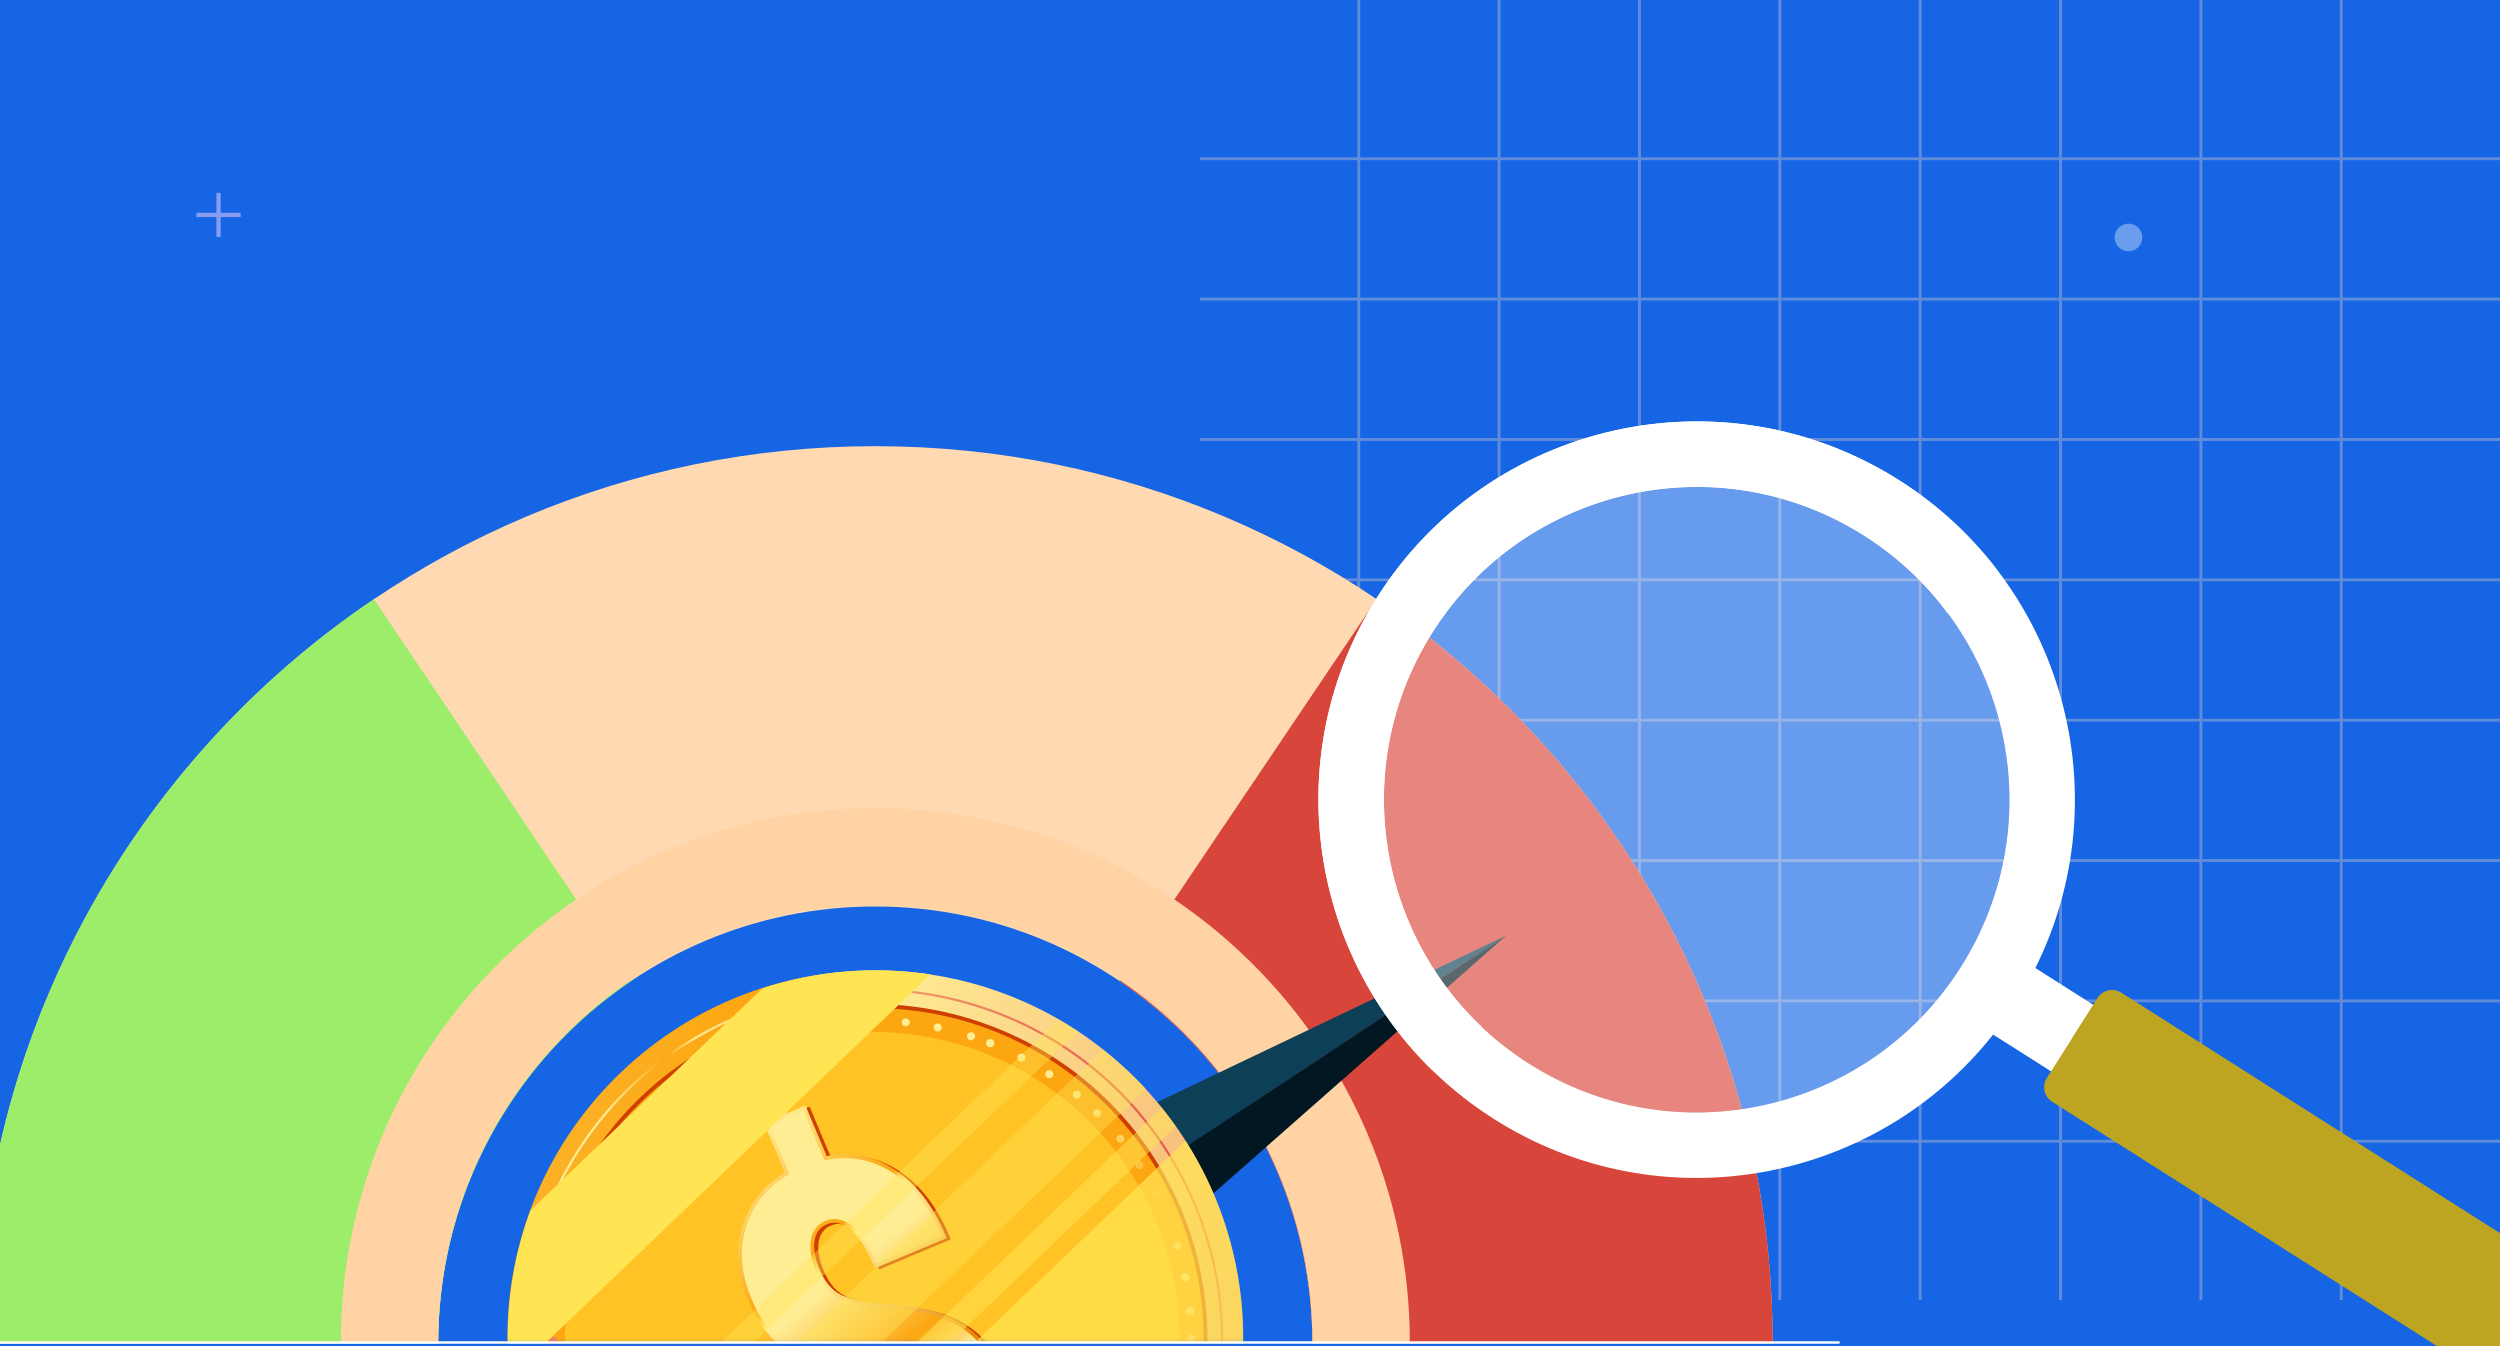 <svg width="700" height="377" viewBox="0 0 700 377" fill="none" xmlns="http://www.w3.org/2000/svg"><rect x="0" y="0" width="700" height="377" fill="#333333" stroke="none"/><g clip-path="url(#clip0_1275_1457)"><rect width="700" height="377" fill="#fff"/><rect width="700" height="377" fill="#1665e4"/><path d="M55 60.19H67.38" stroke="#889df2" stroke-width="1.179"/><path d="M61.19 66.38V54" stroke="#889df2" stroke-width="1.179"/><g clip-path="url(#clip1_1275_1457)"><path opacity=".4" d="M7e2 44.854V44.045H655.955V0H655.146V44.045h-38.49V0H615.847V44.045H577.356V0H576.547V44.045H538.056V0H537.247V44.045h-38.49V0H497.948V44.045H459.457V0H458.648V44.045H420.157V0H419.348V44.045h-38.49V0H380.049V44.045H336V44.854h44.045V83.344H336V84.153h44.045V122.644H336V123.453h44.045v38.491H336V162.753h44.045v38.49H336V202.052h44.045v38.491H336V241.352h44.045v38.491H336V280.652h44.045v38.49H336V319.951h44.045v44.045H380.854V319.951h38.49v44.045H420.153V319.951h38.491v44.045H459.453V319.951h38.491v44.045H498.753V319.951H537.243v44.045H538.052V319.951h38.491v44.045H577.352V319.951h38.491v44.045H616.652V319.951h38.49v44.045H655.951V319.951h44.045V319.142H655.951v-38.49h44.045V279.843H655.951V241.352h44.045V240.543H655.951V202.052h44.045V201.243H655.951v-38.49h44.045V161.944H655.951V123.453h44.045V122.644H655.951V84.153h44.045V83.344H655.951V44.854h44.045H7e2zm-84.153.0V83.344H577.356V44.854h38.491zM498.753 161.948V123.457H537.243v38.491H498.753zM537.243 162.757v38.49H498.753v-38.49H537.243zM497.944 161.948H459.453V123.457h38.491v38.491zM497.944 162.757v38.49H459.453v-38.49h38.491zm0 39.299v38.491H459.453V202.056h38.491zM498.753 202.056H537.243v38.491H498.753V202.056zm39.299.0h38.491v38.491H538.052V202.056zM538.052 201.247v-38.49h38.491v38.49H538.052zm0-39.299V123.457h38.491v38.491H538.052zm0-39.3V84.157h38.491V122.648H538.052zM537.243 122.648H498.753V84.157H537.243V122.648zm-39.299.0H459.453V84.157h38.491V122.648zm-39.3.0H420.153V84.157h38.491V122.648zM458.644 123.457v38.491H420.153V123.457h38.491zm0 39.3v38.49H420.153v-38.49h38.491zm0 39.299v38.491H420.153V202.056h38.491zm0 39.3v38.491H420.153V241.356h38.491zM459.453 241.356h38.491v38.491H459.453V241.356zm39.3.0H537.243v38.491H498.753V241.356zm39.299.0h38.491v38.491H538.052V241.356zm39.3.0h38.491v38.491H577.352V241.356zM577.352 240.547V202.056h38.491v38.491H577.352zm0-39.3v-38.49h38.491v38.49H577.352zm0-39.299V123.457h38.491v38.491H577.352zm0-39.3V84.157h38.491V122.648H577.352zM576.543 44.858V83.348H538.052V44.858h38.491zm-39.3.0V83.348H498.753V44.858H537.243zm-39.299.0V83.348H459.453V44.858h38.491zm-39.3.0V83.348H420.153V44.858h38.491zm-77.79.0h38.49V83.348h-38.49V44.858zm0 39.3h38.49V122.648h-38.49V84.157zm0 39.3h38.49v38.491h-38.49V123.457zm0 39.3h38.49v38.49h-38.49v-38.49zm0 39.299h38.49v38.491h-38.49V202.056zm0 39.3h38.49v38.491h-38.49V241.356zm0 77.79v-38.49h38.49v38.49h-38.49zm39.299.0v-38.49h38.491v38.49H420.153zm39.3.0v-38.49h38.491v38.49H459.453zm39.3.0v-38.49H537.243v38.49H498.753zm39.299.0v-38.49h38.491v38.49H538.052zm39.3.0v-38.49h38.491v38.49H577.352zM655.142 319.146h-38.49v-38.49h38.49v38.49zm0-39.299h-38.49V241.356h38.49v38.491zm0-39.3h-38.49V202.056h38.49v38.491zm0-39.3h-38.49v-38.49h38.49v38.49zm0-39.299h-38.49V123.457h38.49v38.491zm0-39.3h-38.49V84.157h38.49V122.648zm0-39.3h-38.49V44.858h38.49V83.348z" fill="#d3c7cc"/><circle opacity=".4" cx="595.968" cy="66.487" r="3.872" fill="#ecf0ff"/></g><path d="M245.082 253.813c67.59.0 122.384 54.792 122.384 122.385h128.89c0-138.774-112.497-251.271-251.271-251.271-138.773.0-251.271 112.497-251.271 251.271H122.704c0-67.59 54.792-122.385 122.385-122.385H245.082z" fill="#ffd9b1"/><path d="M176.709 274.677 104.703 167.763C37.804 212.91-6.191 289.413-6.191 376.193H122.698c0-42.267 21.427-79.528 54.011-101.516z" fill="#9ced6a"/><path d="M313.45 274.677l72.006-106.914c66.899 45.147 110.895 121.65 110.895 208.43H367.461c0-42.267-21.427-79.528-54.011-101.516z" fill="#d8453a"/><g style="mix-blend-mode:multiply"><path d="M245.083 226.245c-82.651.0-149.654 67.003-149.654 149.654H122.702c0-67.589 54.792-122.384 122.385-122.384 67.592.0 122.384 54.792 122.384 122.384h27.273c0-82.651-67.003-149.654-149.654-149.654H245.083z" fill="#ffd3a4"/></g><path d="M421.778 261.921 295.23 322.345l11.927 15.376 114.621-75.8z" fill="#0d4056"/><path d="M421.742 261.95 316.495 354.626 307.033 337.619 421.742 261.95z" fill="#011721"/><mask id="mask0_1275_1457" style="mask-type:luminance" maskUnits="userSpaceOnUse" x="135" y="266" width="220" height="110"><path d="M135.703 375.897l10.994-48.534 17.999-28.167L197.8 276.787l41.608-10.166L260.675 267.904l46.96 14.783 25.197 29.579 15.228 30.975L354.958 375.944 135.703 375.897z" fill="#fff"/></mask><g mask="url(#mask0_1275_1457)"><path d="M317.868 447.501c40.218-40.218 40.218-105.423.0-145.641-40.218-40.218-105.423-40.218-145.641.0-40.218 40.218-40.218 105.423.0 145.641 40.217 40.218 105.423 40.218 145.641.0z" fill="url(#paint0_linear_1275_1457)"/><path d="M283.096 465.204C234.634 486.11 177.816 464.756 155.304 416.623 132.369 367.581 153.611 309.019 202.653 286.087 203.578 285.654 204.503 285.237 205.438 284.835 228.483 274.898 254.032 274.126 277.729 282.724 302.384 291.667 322.082 309.675 333.189 333.435c11.11 23.757 12.306 50.416 3.363 75.077-8.94 24.654-26.951 44.353-50.705 55.456C284.931 464.395 284.012 464.809 283.096 465.204zM205.683 285.409C204.757 285.808 203.835 286.222 202.923 286.651c-48.729 22.791-69.842 80.977-47.051 129.709 22.368 47.822 78.828 69.035 126.977 48.27C283.764 464.235 284.674 463.83 285.577 463.407c23.61-11.041 41.502-30.611 50.388-55.112C344.852 383.798 343.663 357.305 332.625 333.702c-11.038-23.607-30.611-41.502-55.109-50.385C253.969 274.779 228.578 275.541 205.683 285.412V285.409z" fill="url(#paint1_linear_1275_1457)"/><path d="M281.378 461.223C235.052 481.2 180.747 460.796 159.226 414.787 137.303 367.909 157.61 311.935 204.482 290.013 227.132 279.379 252.674 278.25 276.246 286.801 299.819 295.345 318.642 312.559 329.263 335.269 351.185 382.147 330.878 438.121 284.006 460.043 283.134 460.448 282.256 460.846 281.378 461.223zM207.76 290.257C206.885 290.634 206.019 291.023 205.15 291.43c-46.09 21.556-66.062 76.598-44.503 122.692 21.561 46.091 76.689 66.068 122.695 44.503 46.09-21.555 66.061-76.597 44.503-122.691-10.442-22.33-28.958-39.256-52.129-47.665C253.439 280.192 229.425 280.916 207.76 290.257z" fill="#ce3f00"/><path d="M309.843 440.621c36.227-36.227 36.227-94.962.0-131.189-36.227-36.227-94.962-36.227-131.189.0-36.227 36.227-36.227 94.962.0 131.189 36.227 36.227 94.962 36.227 131.189.0z" fill="#fca611"/><path d="M305.119 435.896c33.618-33.617 33.618-88.122.0-121.74-33.618-33.617-88.122-33.617-121.74.0-33.618 33.618-33.618 88.123.0 121.74 33.618 33.618 88.122 33.618 121.74.0z" fill="#ffc325"/><path d="M209.953 292.632C210.201 293.206 209.937 293.871 209.363 294.118 208.789 294.366 208.124 294.103 207.876 293.529 207.629 292.955 207.892 292.29 208.466 292.042 209.04 291.794 209.705 292.058 209.953 292.632z" fill="#ffe554"/><path d="M278.308 292.508C278.076 293.089 277.42 293.371 276.84 293.142 276.26 292.913 275.977 292.254 276.206 291.674 276.439 291.094 277.094 290.811 277.674 291.04 278.255 291.269 278.537 291.928 278.308 292.508z" fill="#ffe554"/><path d="M160.847 343.165C160.267 342.933 159.984 342.278 160.213 341.697 160.442 341.117 161.101 340.835 161.681 341.064 162.262 341.293 162.544 341.952 162.315 342.532 162.086 343.112 161.427 343.394 160.847 343.165z" fill="#ffe554"/><path d="M326.739 340.767C326.165 341.015 325.5 340.751 325.252 340.177 325.005 339.603 325.268 338.938 325.842 338.69 326.416 338.443 327.081 338.706 327.329 339.28 327.577 339.854 327.313 340.519 326.739 340.767z" fill="url(#paint2_linear_1275_1457)"/><path d="M209.945 292.634C210.193 293.208 209.929 293.873 209.355 294.121 208.781 294.369 208.116 294.105 207.869 293.531 207.621 292.957 207.884 292.292 208.458 292.044 209.032 291.797 209.697 292.06 209.945 292.634z" fill="url(#paint3_linear_1275_1457)"/><path d="M278.308 292.509C278.076 293.09 277.42 293.372 276.84 293.143 276.26 292.914 275.977 292.255 276.206 291.675 276.439 291.095 277.094 290.812 277.674 291.041 278.255 291.27 278.537 291.929 278.308 292.509z" fill="url(#paint4_linear_1275_1457)"/><path d="M160.86 343.164C160.279 342.932 159.997 342.276 160.226 341.696 160.455 341.116 161.114 340.833 161.694 341.062 162.274 341.291 162.557 341.95 162.328 342.53 162.099 343.111 161.44 343.393 160.86 343.164z" fill="url(#paint5_linear_1275_1457)"/><path d="M333.587 375.946C332.962 375.946 332.454 375.444 332.451 374.82 332.451 374.195 332.953 373.687 333.577 373.684 334.201 373.684 334.71 374.186 334.713 374.81 334.713 375.434 334.211 375.942 333.587 375.946z" fill="url(#paint6_linear_1275_1457)"/><path d="M154.961 376.504C154.337 376.504 153.828 376.002 153.825 375.378 153.825 374.754 154.327 374.246 154.951 374.243 155.575 374.243 156.084 374.745 156.087 375.369 156.087 375.993 155.585 376.501 154.961 376.504z" fill="url(#paint7_linear_1275_1457)"/><path d="M245.125 285.775C245.125 286.4 244.623 286.908 243.999 286.911S242.866 286.409 242.863 285.785C242.86 285.161 243.365 284.653 243.989 284.649 244.614 284.649 245.122 285.151 245.125 285.775z" fill="url(#paint8_linear_1275_1457)"/><path d="M308.023 312.541C307.584 312.984 306.866 312.987 306.424 312.548 305.981 312.109 305.978 311.39 306.417 310.948 306.856 310.506 307.575 310.503 308.017 310.942 308.459 311.381 308.462 312.099 308.023 312.541z" fill="url(#paint9_linear_1275_1457)"/><path d="M180.122 312.94C179.679 312.501 179.676 311.783 180.115 311.341 180.555 310.898 181.273 310.895 181.715 311.334 182.158 311.773 182.161 312.492 181.722 312.934 181.282 313.376 180.564 313.379 180.122 312.94z" fill="url(#paint10_linear_1275_1457)"/><path d="M332.072 358.678C331.46 358.8 330.864 358.402 330.742 357.79 330.619 357.178 331.018 356.582 331.63 356.46 332.241 356.338 332.837 356.736 332.959 357.348 333.082 357.959 332.683 358.555 332.072 358.678z" fill="url(#paint11_linear_1275_1457)"/><path d="M227.86 287.29C227.982 287.901 227.584 288.497 226.972 288.62 226.361 288.742 225.765 288.344 225.642 287.732 225.52 287.12 225.918 286.524 226.53 286.402S227.738 286.678 227.86 287.29z" fill="url(#paint12_linear_1275_1457)"/><path d="M294.749 301.4C294.404 301.921 293.702 302.062 293.181 301.714 292.66 301.369 292.522 300.666 292.867 300.145 293.212 299.625 293.915 299.487 294.436 299.832 294.956 300.177 295.098 300.879 294.749 301.4z" fill="url(#paint13_linear_1275_1457)"/><path d="M169.326 326.498C168.805 326.153 168.664 325.45 169.012 324.93 169.357 324.409 170.06 324.271 170.581 324.616 171.101 324.961 171.243 325.664 170.894 326.184 170.546 326.705 169.847 326.843 169.326 326.498z" fill="url(#paint14_linear_1275_1457)"/><path d="M156.617 357.881C156.006 357.752 155.614 357.153 155.742 356.542 155.871 355.93 156.47 355.538 157.082 355.667 157.693 355.795 158.085 356.394 157.957 357.006 157.828 357.618 157.229 358.01 156.617 357.881z" fill="url(#paint15_linear_1275_1457)"/><path d="M263.674 287.911C263.546 288.523 262.947 288.915 262.335 288.786 261.723 288.658 261.331 288.059 261.46 287.447 261.589 286.835 262.188 286.443 262.799 286.572 263.411 286.7 263.803 287.3 263.674 287.911z" fill="url(#paint16_linear_1275_1457)"/><path d="M319.646 327.183C319.122 327.525 318.423 327.378 318.081 326.854 317.739 326.33 317.886 325.631 318.41 325.289S319.633 325.094 319.975 325.618C320.317 326.142 320.17 326.841 319.646 327.183z" fill="url(#paint17_linear_1275_1457)"/><path d="M194.46 300.946C194.118 300.422 194.265 299.723 194.789 299.381 195.313 299.039 196.012 299.187 196.354 299.71 196.696 300.234 196.549 300.934 196.025 301.276S194.802 301.47 194.46 300.946z" fill="url(#paint18_linear_1275_1457)"/><path d="M329.944 349.833C329.348 350.018 328.714 349.683 328.529 349.087S328.68 347.857 329.276 347.672 330.506 347.823 330.691 348.418C330.876 349.014 330.54 349.648 329.944 349.833z" fill="url(#paint19_linear_1275_1457)"/><path d="M219.022 289.419C219.207 290.015 218.871 290.648 218.275 290.833 217.679 291.018 217.046 290.683 216.86 290.087 216.675 289.491 217.011 288.857 217.607 288.672S218.837 288.823 219.022 289.419z" fill="url(#paint20_linear_1275_1457)"/><path d="M286.999 296.652C286.707 297.204 286.023 297.414 285.471 297.123 284.919 296.831 284.709 296.147 285.001 295.595 285.292 295.043 285.976 294.833 286.528 295.125 287.08 295.416 287.29 296.1 286.999 296.652z" fill="url(#paint21_linear_1275_1457)"/><path d="M164.775 334.376C164.223 334.084 164.013 333.4 164.304 332.848 164.596 332.296 165.28 332.086 165.832 332.377 166.384 332.669 166.594 333.353 166.302 333.905 166.011 334.457 165.327 334.667 164.775 334.376z" fill="url(#paint22_linear_1275_1457)"/><path d="M155.337 366.889C154.716 366.823 154.265 366.268 154.331 365.647 154.396 365.026 154.952 364.574 155.573 364.64 156.194 364.706 156.645 365.261 156.58 365.882 156.514 366.503 155.959 366.955 155.337 366.889z" fill="url(#paint23_linear_1275_1457)"/><path d="M254.737 286.388C254.671 287.009 254.116 287.46 253.495 287.395 252.874 287.329 252.422 286.773 252.488 286.152 252.554 285.531 253.109 285.08 253.73 285.146 254.351 285.211 254.803 285.767 254.737 286.388z" fill="url(#paint24_linear_1275_1457)"/><path d="M314.403 319.762C313.917 320.154 313.205 320.079 312.813 319.596 312.421 319.11 312.496 318.398 312.979 318.006 313.465 317.614 314.177 317.689 314.569 318.172 314.961 318.658 314.886 319.37 314.403 319.762z" fill="url(#paint25_linear_1275_1457)"/><path d="M187.186 306.4C186.794 305.913 186.869 305.202 187.352 304.809 187.835 304.417 188.55 304.493 188.942 304.976 189.335 305.462 189.259 306.174 188.776 306.566 188.29 306.958 187.578 306.883 187.186 306.4z" fill="url(#paint26_linear_1275_1457)"/><path d="M333.326 368.222C332.705 368.278 332.153 367.82 332.099 367.196 332.043 366.575 332.501 366.023 333.125 365.97 333.746 365.913 334.298 366.371 334.352 366.995 334.408 367.616 333.95 368.168 333.326 368.222z" fill="url(#paint27_linear_1275_1457)"/><path d="M237.398 286.036C237.454 286.657 236.996 287.209 236.372 287.263 235.751 287.319 235.199 286.861 235.145 286.237 235.089 285.616 235.547 285.064 236.171 285.011 236.792 284.954 237.344 285.412 237.398 286.036z" fill="url(#paint28_linear_1275_1457)"/><path d="M302.378 307.262C301.977 307.742 301.265 307.805 300.785 307.407 300.305 307.005 300.242 306.293 300.641 305.813 301.042 305.333 301.754 305.271 302.234 305.669 302.714 306.071 302.777 306.782 302.378 307.262z" fill="url(#paint29_linear_1275_1457)"/><path d="M174.982 318.718C174.502 318.317 174.44 317.605 174.838 317.125 175.239 316.645 175.952 316.582 176.431 316.981 176.911 317.382 176.974 318.094 176.576 318.574 176.174 319.054 175.462 319.117 174.982 318.718z" fill="url(#paint30_linear_1275_1457)"/><path d="M158.986 348.555C158.393 348.36 158.067 347.723 158.261 347.13 158.456 346.538 159.093 346.211 159.685 346.406 160.278 346.6 160.604 347.237 160.41 347.83 160.215 348.423 159.579 348.749 158.986 348.555z" fill="url(#paint31_linear_1275_1457)"/><path d="M272.964 290.506C272.769 291.099 272.132 291.425 271.54 291.231 270.947 291.036 270.621 290.4 270.815 289.807 271.01 289.214 271.646 288.888 272.239 289.082 272.832 289.277 273.158 289.913 272.964 290.506z" fill="url(#paint32_linear_1275_1457)"/><path d="M324.376 335.572C323.821 335.854 323.137 335.635 322.854 335.076 322.572 334.521 322.792 333.837 323.35 333.555 323.905 333.273 324.589 333.492 324.871 334.051 325.154 334.606 324.934 335.29 324.376 335.572z" fill="url(#paint33_linear_1275_1457)"/><path d="M202.736 296.021C202.454 295.466 202.674 294.782 203.232 294.5 203.787 294.218 204.471 294.437 204.753 294.996 205.035 295.554 204.816 296.235 204.258 296.517 203.702 296.799 203.019 296.58 202.736 296.021z" fill="url(#paint34_linear_1275_1457)"/><path d="M277.337 434.454 265.788 439.304 260.371 426.399C252.626 428.216 245.562 427.344 239.358 423.805c-6.399-3.654-11.534-10.021-15.273-18.926L223.684 403.919 243.765 395.481 244.17 396.444C246.208 401.293 248.558 404.725 251.158 406.635 253.63 408.451 256.246 408.74 259.157 407.517 259.191 407.501 259.223 407.488 259.254 407.476 261.509 406.503 262.886 404.951 263.46 402.727 264.056 400.399 263.68 397.601 262.337 394.408 260.935 391.077 259.154 388.718 257.036 387.401 254.869 386.052 251.789 385.174 247.871 384.791 240.123 384.638 233.957 383.853 229.606 382.473 225.212 381.081 221.416 378.907 218.33 376.015 215.253 373.132 212.655 369.202 210.61 364.34 207.546 357.035 207.031 350.037 209.083 343.528 211.056 337.28 215.033 332.264 220.899 328.616L215.086 314.755l11.606-4.88 5.953 14.174C239.509 322.807 245.901 324.074 251.663 327.823 257.598 331.687 262.359 337.822 265.822 346.066L266.224 347.029 246.139 355.46 245.735 354.5C243.661 349.557 241.406 346.15 239.035 344.372 236.795 342.691 234.731 342.283 232.73 343.123 232.708 343.133 232.686 343.142 232.664 343.152 230.77 343.97 229.656 345.404 229.264 347.537 228.847 349.833 229.336 352.668 230.723 355.968 231.911 358.801 233.521 360.908 235.509 362.242 237.536 363.603 240.823 364.591 245.277 365.184 253.467 365.56 259.797 366.479 264.003 367.91 268.266 369.362 271.936 371.545 274.909 374.412 277.87 377.26 280.38 381.109 282.368 385.839 285.486 393.276 286.057 400.264 284.068 406.616c-1.916 6.114-6 11.136-12.145 14.94L277.337 434.451V434.454zM266.901 436.575 274.599 433.344 269.288 420.691 270.079 420.23C276.198 416.644 280.235 411.855 282.07 405.995 283.908 400.126 283.363 393.615 280.439 386.648 278.56 382.182 276.211 378.571 273.457 375.918 270.706 373.267 267.3 371.241 263.325 369.889 259.304 368.518 253.172 367.637 245.092 367.26 240.155 366.608 236.673 365.535 234.346 363.973 232.012 362.411 230.145 359.989 228.794 356.774 227.247 353.098 226.714 349.858 227.206 347.16 227.737 344.293 229.352 342.358 231.918 341.197 234.625 340.062 237.438 340.567 240.283 342.703 242.83 344.613 245.111 347.901 247.24 352.731L263.476 345.915C260.223 338.547 255.866 333.052 250.521 329.573 245.004 325.985 238.844 324.868 232.222 326.257L231.378 326.433l-5.803-13.826L217.809 315.866l5.715 13.613L222.734 329.94C216.896 333.356 212.969 338.136 211.071 344.146 209.17 350.172 209.66 356.693 212.53 363.521 214.459 368.117 216.887 371.805 219.754 374.487 222.608 377.163 226.137 379.183 230.236 380.481 234.389 381.799 240.362 382.545 247.99 382.705 252.309 383.122 255.697 384.104 258.134 385.626 260.628 387.172 262.686 389.854 264.26 393.596 265.775 397.219 266.189 400.465 265.477 403.241 264.74 406.096 262.924 408.163 260.076 409.389 260.038 409.405 260.001 409.421 259.96 409.439 256.365 410.951 252.987 410.572 249.916 408.313 247.193 406.312 244.75 402.915 242.655 398.213L226.419 405.029C229.932 412.996 234.628 418.699 240.393 421.989 246.34 425.386 253.178 426.114 260.722 424.157L261.597 423.931 266.901 436.572V436.575z" fill="#ce3f00"/><path d="M276.165 434.112 264.616 438.961 259.199 426.057C251.454 427.873 244.391 427.004 238.186 423.463 231.787 419.808 226.652 413.441 222.914 404.536L222.512 403.576 242.593 395.138 242.998 396.101C245.037 400.951 247.386 404.382 249.986 406.292 252.458 408.109 255.074 408.397 257.985 407.174 258.019 407.158 258.051 407.146 258.082 407.133 260.337 406.161 261.714 404.608 262.288 402.384 262.884 400.057 262.508 397.259 261.166 394.066 259.763 390.734 257.982 388.376 255.864 387.058 253.697 385.709 250.617 384.831 246.699 384.448 238.951 384.295 232.785 383.511 228.434 382.13 224.04 380.738 220.244 378.564 217.158 375.672 214.081 372.789 211.483 368.859 209.438 363.997 206.374 356.692 205.859 349.694 207.911 343.185 209.884 336.937 213.861 331.921 219.727 328.273L213.914 314.412l11.606-4.88L231.474 323.707C238.337 322.464 244.729 323.732 250.491 327.48 256.426 331.344 261.187 337.48 264.65 345.723L265.052 346.686 244.968 355.117 244.563 354.157C242.49 349.214 240.234 345.808 237.863 344.029 235.623 342.348 233.559 341.94 231.558 342.781 231.536 342.79 231.514 342.8 231.492 342.809 229.598 343.628 228.484 345.061 228.092 347.194 227.675 349.49 228.164 352.326 229.551 355.625 230.74 358.458 232.349 360.566 234.337 361.899 236.364 363.26 239.651 364.248 244.105 364.841 252.295 365.217 258.625 366.136 262.831 367.567 267.094 369.019 270.764 371.202 273.737 374.069 276.698 376.917 279.208 380.766 281.196 385.496 284.314 392.933 284.885 399.922 282.896 406.274c-1.916 6.113-6 11.135-12.145 14.94L276.165 434.109V434.112zm-10.436 2.12L273.427 433.001 268.116 420.348 268.907 419.887C275.027 416.302 279.063 411.512 280.898 405.653 282.737 399.784 282.191 393.272 279.267 386.305 277.388 381.839 275.039 378.228 272.285 375.575 269.534 372.924 266.128 370.898 262.154 369.546 258.132 368.175 252 367.294 243.92 366.917 238.983 366.265 235.501 365.192 233.174 363.63 230.84 362.068 228.974 359.647 227.622 356.432 226.075 352.755 225.542 349.515 226.035 346.818 226.565 343.951 228.18 342.015 230.746 340.855 233.453 339.719 236.266 340.224 239.111 342.36 241.658 344.271 243.939 347.558 246.069 352.388L262.304 345.572C259.051 338.204 254.694 332.709 249.35 329.23 243.832 325.642 237.672 324.525 231.05 325.915L230.206 326.09l-5.803-13.826L216.637 315.523l5.715 13.613L221.562 329.597C215.724 333.013 211.797 337.793 209.899 343.803 207.999 349.829 208.488 356.35 211.358 363.179 213.287 367.774 215.715 371.463 218.582 374.144 221.436 376.82 224.965 378.84 229.065 380.139 233.218 381.456 239.19 382.203 246.818 382.359 251.137 382.777 254.525 383.758 256.962 385.28 259.456 386.826 261.514 389.508 263.088 393.25 264.603 396.873 265.017 400.119 264.305 402.895 263.568 405.75 261.752 407.817 258.904 409.043 258.866 409.059 258.829 409.075 258.788 409.093 255.193 410.605 251.815 410.226 248.744 407.967 246.022 405.966 243.578 402.569 241.483 397.867L225.247 404.683C228.76 412.65 233.456 418.353 239.221 421.643 245.168 425.04 252.006 425.768 259.55 423.811L260.425 423.585 265.729 436.226V436.232z" fill="url(#paint35_linear_1275_1457)"/><path d="M262.129 393.661C260.639 390.111 258.735 387.614 256.417 386.171 254.099 384.728 250.897 383.809 246.803 383.414 239.037 383.254 233.018 382.495 228.752 381.143 224.486 379.788 220.857 377.714 217.871 374.916 214.884 372.118 212.394 368.345 210.402 363.596 207.419 356.495 206.924 349.795 208.909 343.503 210.898 337.207 214.941 332.276 221.042 328.71L215.277 314.977 224.966 310.909l5.875 13.99C237.779 323.446 244.14 324.601 249.921 328.362 255.702 332.126 260.291 338.048 263.685 346.134l-18.161 7.625C243.369 348.625 241.023 345.105 238.488 343.201 235.954 341.297 233.507 340.839 231.154 341.827 228.887 342.778 227.525 344.509 227.067 347.016 226.609 349.522 227.118 352.53 228.592 356.04 229.868 359.076 231.59 361.322 233.761 362.777 235.932 364.233 239.335 365.268 243.974 365.889 252.186 366.266 258.359 367.159 262.499 368.568 266.64 369.976 270.144 372.065 273.02 374.832 275.893 377.602 278.299 381.296 280.241 385.917 283.277 393.147 283.832 399.834 281.906 405.976S275.827 417.058 269.444 420.794L274.805 433.563 265.178 437.603 259.818 424.834C251.966 426.873 244.931 426.114 238.708 422.563 232.484 419.009 227.544 412.87 223.877 404.141l18.162-7.625C244.159 401.566 246.603 405.107 249.369 407.14 252.136 409.172 255.144 409.508 258.397 408.143 261.006 407.049 262.641 405.217 263.299 402.651 263.958 400.085 263.569 397.09 262.132 393.668L262.129 393.661z" fill="url(#paint36_linear_1275_1457)"/><g style="mix-blend-mode:soft-light"><path d="M260.518 272.845C245.101 270.499 229.035 271.69 213.49 276.731l-64.92 62.166C143.109 353.64 141.082 369.612 142.789 385.584L260.521 272.845H260.518z" fill="#ffe554"/></g><g style="mix-blend-mode:multiply" opacity=".4"><path d="M172.267 447.316 320.934 304.954C317.204 300.895 313.133 297.247 308.864 293.881L161.631 434.869C164.862 439.358 168.444 443.476 172.27 447.313L172.267 447.316z" fill="#ffe554"/></g><g style="mix-blend-mode:multiply" opacity=".4"><path d="M156.86 427.739 301.885 288.865C300.081 287.673 298.271 286.506 296.402 285.434L153.789 421.996C154.79 423.928 155.753 425.898 156.857 427.739H156.86z" fill="#ffe554"/></g><g style="mix-blend-mode:soft-light" opacity=".5"><path d="M329.219 315.39C327.955 313.614 326.653 311.88 325.301 310.195L177.189 452.027C178.827 453.46 180.521 454.819 182.236 456.139L329.219 315.39z" fill="#ffe554"/></g><g style="mix-blend-mode:multiply" opacity=".7"><path d="M186.186 458.991c29.164 20.345 68.019 25.097 102.547 8.952 51.52-24.093 73.753-85.393 49.66-136.913C336.486 326.952 334.309 323.1 331.938 319.421L186.186 458.991z" fill="#ffe554"/></g></g><path d="M514.834 376.241H-24.677C-24.856 376.241-25 376.087-25 375.902S-24.856 375.563-24.677 375.563H514.834C515.013 375.563 515.157 375.717 515.157 375.902S515.013 376.241 514.834 376.241z" fill="#fff"/><path d="M558.075 289.677l24.005 15.239 11.824-18.627-24.005-15.239C593.809 223.093 578.054 163.857 531.822 134.508c-49.378-31.347-114.817-16.729-146.163 32.648-31.346 49.378-16.729 114.817 32.649 146.163 46.233 29.35 106.541 18.401 139.767-23.642zM428.139 297.834c-40.826-25.916-52.911-80.02-26.993-120.845 25.916-40.825 80.02-52.911 120.845-26.993C562.816 175.912 574.901 230.016 548.984 270.841 523.068 311.666 468.964 323.752 428.139 297.834z" fill="#fff"/><path d="M385.663 167.159c31.346-49.377 96.784-63.995 146.162-32.648C542.725 141.43 551.909 150.026 559.3 159.729l-13.785 12.192C539.272 163.458 531.407 155.971 521.994 149.996c-40.825-25.916-94.929-13.831-120.845 26.992-22.842 35.982-16.15 82.269 13.709 110.491l-13.793 12.199c-35.114-34.23-42.728-89.475-15.402-132.52V167.159z" fill="#fff"/><path d="M767.817 409.761C773.139 401.379 770.634 390.168 762.252 384.848L593.925 277.99C591.696 276.576 588.743 277.236 587.328 279.463l-14.226 22.409C571.688 304.101 572.348 307.054 574.575 308.469L742.902 415.326C751.284 420.648 762.495 418.144 767.815 409.761H767.817z" fill="#bea521"/><path d="M587.331 279.464C588.745 277.236 591.699 276.575 593.928 277.991L762.255 384.849C770.637 390.17 773.141 401.382 767.82 409.762L580.219 290.669 587.331 279.464z" fill="#bea521"/><g opacity=".35"><path d="M475.066 311.471C523.421 311.471 562.622 272.27 562.622 223.915c0-48.356-39.201-87.556-87.556-87.556-48.356.0-87.556 39.2-87.556 87.556.0 48.355 39.2 87.556 87.556 87.556z" fill="#fff"/></g></g><defs><linearGradient id="paint0_linear_1275_1457" x1="-46.556" y1="274.45" x2="520.047" y2="469.206" gradientUnits="userSpaceOnUse"><stop stop-color="#ffed94"/><stop offset=".41" stop-color="#fca611"/><stop offset=".46" stop-color="#ffed94"/><stop offset=".99" stop-color="#e85c4b"/></linearGradient><linearGradient id="paint1_linear_1275_1457" x1="155.846" y1="417.657" x2="332.724" y2="332.341" gradientUnits="userSpaceOnUse"><stop stop-color="#ffed94"/><stop offset=".3" stop-color="#ffed94"/><stop offset=".41" stop-color="#fca611"/><stop offset=".46" stop-color="#ffed94"/><stop offset=".99" stop-color="#e85c4b"/></linearGradient><linearGradient id="paint2_linear_1275_1457" x1="358.235" y1="254.834" x2="280.918" y2="460.693" gradientUnits="userSpaceOnUse"><stop stop-color="#ffed94"/><stop offset=".3" stop-color="#ffed94"/><stop offset=".41" stop-color="#fca611"/><stop offset=".46" stop-color="#ffed94"/><stop offset=".99" stop-color="#e85c4b"/></linearGradient><linearGradient id="paint3_linear_1275_1457" x1="240.003" y1="210.428" x2="162.688" y2="416.288" gradientUnits="userSpaceOnUse"><stop stop-color="#ffed94"/><stop offset=".3" stop-color="#ffed94"/><stop offset=".41" stop-color="#fca611"/><stop offset=".46" stop-color="#ffed94"/><stop offset=".99" stop-color="#e85c4b"/></linearGradient><linearGradient id="paint4_linear_1275_1457" x1="299.58" y1="232.804" x2="222.269" y2="438.66" gradientUnits="userSpaceOnUse"><stop stop-color="#ffed94"/><stop offset=".3" stop-color="#ffed94"/><stop offset=".41" stop-color="#fca611"/><stop offset=".46" stop-color="#ffed94"/><stop offset=".99" stop-color="#e85c4b"/></linearGradient><linearGradient id="paint5_linear_1275_1457" x1="214.399" y1="200.811" x2="137.086" y2="406.668" gradientUnits="userSpaceOnUse"><stop stop-color="#ffed94"/><stop offset=".3" stop-color="#ffed94"/><stop offset=".41" stop-color="#fca611"/><stop offset=".46" stop-color="#ffed94"/><stop offset=".99" stop-color="#e85c4b"/></linearGradient><linearGradient id="paint6_linear_1275_1457" x1="376.175" y1="261.577" x2="298.865" y2="467.432" gradientUnits="userSpaceOnUse"><stop stop-color="#ffed94"/><stop offset=".3" stop-color="#ffed94"/><stop offset=".41" stop-color="#fca611"/><stop offset=".46" stop-color="#ffed94"/><stop offset=".99" stop-color="#e85c4b"/></linearGradient><linearGradient id="paint7_linear_1275_1457" x1="219.805" y1="202.846" x2="142.494" y2="408.702" gradientUnits="userSpaceOnUse"><stop stop-color="#ffed94"/><stop offset=".3" stop-color="#ffed94"/><stop offset=".41" stop-color="#fca611"/><stop offset=".46" stop-color="#ffed94"/><stop offset=".99" stop-color="#e85c4b"/></linearGradient><linearGradient id="paint8_linear_1275_1457" x1="268.349" y1="221.076" x2="191.035" y2="426.934" gradientUnits="userSpaceOnUse"><stop stop-color="#ffed94"/><stop offset=".3" stop-color="#ffed94"/><stop offset=".41" stop-color="#fca611"/><stop offset=".46" stop-color="#ffed94"/><stop offset=".99" stop-color="#e85c4b"/></linearGradient><linearGradient id="paint9_linear_1275_1457" x1="332.309" y1="245.099" x2="254.994" y2="450.961" gradientUnits="userSpaceOnUse"><stop stop-color="#ffed94"/><stop offset=".3" stop-color="#ffed94"/><stop offset=".41" stop-color="#fca611"/><stop offset=".46" stop-color="#ffed94"/><stop offset=".99" stop-color="#e85c4b"/></linearGradient><linearGradient id="paint10_linear_1275_1457" x1="221.744" y1="203.572" x2="144.432" y2="409.432" gradientUnits="userSpaceOnUse"><stop stop-color="#ffed94"/><stop offset=".3" stop-color="#ffed94"/><stop offset=".41" stop-color="#fca611"/><stop offset=".46" stop-color="#ffed94"/><stop offset=".99" stop-color="#e85c4b"/></linearGradient><linearGradient id="paint11_linear_1275_1457" x1="368.978" y1="258.868" x2="291.663" y2="464.729" gradientUnits="userSpaceOnUse"><stop stop-color="#ffed94"/><stop offset=".3" stop-color="#ffed94"/><stop offset=".41" stop-color="#fca611"/><stop offset=".46" stop-color="#ffed94"/><stop offset=".99" stop-color="#e85c4b"/></linearGradient><linearGradient id="paint12_linear_1275_1457" x1="253.808" y1="215.61" x2="176.496" y2="421.469" gradientUnits="userSpaceOnUse"><stop stop-color="#ffed94"/><stop offset=".3" stop-color="#ffed94"/><stop offset=".41" stop-color="#fca611"/><stop offset=".46" stop-color="#ffed94"/><stop offset=".99" stop-color="#e85c4b"/></linearGradient><linearGradient id="paint13_linear_1275_1457" x1="316.941" y1="239.324" x2="239.63" y2="445.182" gradientUnits="userSpaceOnUse"><stop stop-color="#ffed94"/><stop offset=".3" stop-color="#ffed94"/><stop offset=".41" stop-color="#fca611"/><stop offset=".46" stop-color="#ffed94"/><stop offset=".99" stop-color="#e85c4b"/></linearGradient><linearGradient id="paint14_linear_1275_1457" x1="216.551" y1="201.62" x2="139.237" y2="407.479" gradientUnits="userSpaceOnUse"><stop stop-color="#ffed94"/><stop offset=".3" stop-color="#ffed94"/><stop offset=".41" stop-color="#fca611"/><stop offset=".46" stop-color="#ffed94"/><stop offset=".99" stop-color="#e85c4b"/></linearGradient><linearGradient id="paint15_linear_1275_1457" x1="215.344" y1="201.168" x2="138.029" y2="407.028" gradientUnits="userSpaceOnUse"><stop stop-color="#ffed94"/><stop offset=".3" stop-color="#ffed94"/><stop offset=".41" stop-color="#fca611"/><stop offset=".46" stop-color="#ffed94"/><stop offset=".99" stop-color="#e85c4b"/></linearGradient><linearGradient id="paint16_linear_1275_1457" x1="285.25" y1="227.43" x2="207.936" y2="433.29" gradientUnits="userSpaceOnUse"><stop stop-color="#ffed94"/><stop offset=".3" stop-color="#ffed94"/><stop offset=".41" stop-color="#fca611"/><stop offset=".46" stop-color="#ffed94"/><stop offset=".99" stop-color="#e85c4b"/></linearGradient><linearGradient id="paint17_linear_1275_1457" x1="347.427" y1="250.78" x2="270.111" y2="456.636" gradientUnits="userSpaceOnUse"><stop stop-color="#ffed94"/><stop offset=".3" stop-color="#ffed94"/><stop offset=".41" stop-color="#fca611"/><stop offset=".46" stop-color="#ffed94"/><stop offset=".99" stop-color="#e85c4b"/></linearGradient><linearGradient id="paint18_linear_1275_1457" x1="230.554" y1="206.881" x2="153.239" y2="412.74" gradientUnits="userSpaceOnUse"><stop stop-color="#ffed94"/><stop offset=".3" stop-color="#ffed94"/><stop offset=".41" stop-color="#fca611"/><stop offset=".46" stop-color="#ffed94"/><stop offset=".99" stop-color="#e85c4b"/></linearGradient><linearGradient id="paint19_linear_1275_1457" x1="364.115" y1="257.046" x2="286.803" y2="462.904" gradientUnits="userSpaceOnUse"><stop stop-color="#ffed94"/><stop offset=".3" stop-color="#ffed94"/><stop offset=".41" stop-color="#fca611"/><stop offset=".46" stop-color="#ffed94"/><stop offset=".99" stop-color="#e85c4b"/></linearGradient><linearGradient id="paint20_linear_1275_1457" x1="246.823" y1="212.987" x2="169.506" y2="418.848" gradientUnits="userSpaceOnUse"><stop stop-color="#ffed94"/><stop offset=".3" stop-color="#ffed94"/><stop offset=".41" stop-color="#fca611"/><stop offset=".46" stop-color="#ffed94"/><stop offset=".99" stop-color="#e85c4b"/></linearGradient><linearGradient id="paint21_linear_1275_1457" x1="308.569" y1="236.179" x2="231.252" y2="442.039" gradientUnits="userSpaceOnUse"><stop stop-color="#ffed94"/><stop offset=".3" stop-color="#ffed94"/><stop offset=".41" stop-color="#fca611"/><stop offset=".46" stop-color="#ffed94"/><stop offset=".99" stop-color="#e85c4b"/></linearGradient><linearGradient id="paint22_linear_1275_1457" x1="215.049" y1="201.06" x2="137.736" y2="406.915" gradientUnits="userSpaceOnUse"><stop stop-color="#ffed94"/><stop offset=".3" stop-color="#ffed94"/><stop offset=".41" stop-color="#fca611"/><stop offset=".46" stop-color="#ffed94"/><stop offset=".99" stop-color="#e85c4b"/></linearGradient><linearGradient id="paint23_linear_1275_1457" x1="217.079" y1="201.821" x2="139.769" y2="407.677" gradientUnits="userSpaceOnUse"><stop stop-color="#ffed94"/><stop offset=".3" stop-color="#ffed94"/><stop offset=".41" stop-color="#fca611"/><stop offset=".46" stop-color="#ffed94"/><stop offset=".99" stop-color="#e85c4b"/></linearGradient><linearGradient id="paint24_linear_1275_1457" x1="276.938" y1="224.298" x2="199.625" y2="430.161" gradientUnits="userSpaceOnUse"><stop stop-color="#ffed94"/><stop offset=".3" stop-color="#ffed94"/><stop offset=".41" stop-color="#fca611"/><stop offset=".46" stop-color="#ffed94"/><stop offset=".99" stop-color="#e85c4b"/></linearGradient><linearGradient id="paint25_linear_1275_1457" x1="340.331" y1="248.107" x2="263.016" y2="453.968" gradientUnits="userSpaceOnUse"><stop stop-color="#ffed94"/><stop offset=".3" stop-color="#ffed94"/><stop offset=".41" stop-color="#fca611"/><stop offset=".46" stop-color="#ffed94"/><stop offset=".99" stop-color="#e85c4b"/></linearGradient><linearGradient id="paint26_linear_1275_1457" x1="225.885" y1="205.128" x2="148.575" y2="410.985" gradientUnits="userSpaceOnUse"><stop stop-color="#ffed94"/><stop offset=".3" stop-color="#ffed94"/><stop offset=".41" stop-color="#fca611"/><stop offset=".46" stop-color="#ffed94"/><stop offset=".99" stop-color="#e85c4b"/></linearGradient><linearGradient id="paint27_linear_1275_1457" x1="373.318" y1="260.504" x2="296.005" y2="466.361" gradientUnits="userSpaceOnUse"><stop stop-color="#ffed94"/><stop offset=".3" stop-color="#ffed94"/><stop offset=".41" stop-color="#fca611"/><stop offset=".46" stop-color="#ffed94"/><stop offset=".99" stop-color="#e85c4b"/></linearGradient><linearGradient id="paint28_linear_1275_1457" x1="261.699" y1="218.578" x2="184.387" y2="424.437" gradientUnits="userSpaceOnUse"><stop stop-color="#ffed94"/><stop offset=".3" stop-color="#ffed94"/><stop offset=".41" stop-color="#fca611"/><stop offset=".46" stop-color="#ffed94"/><stop offset=".99" stop-color="#e85c4b"/></linearGradient><linearGradient id="paint29_linear_1275_1457" x1="325.59" y1="242.579" x2="248.278" y2="448.432" gradientUnits="userSpaceOnUse"><stop stop-color="#ffed94"/><stop offset=".3" stop-color="#ffed94"/><stop offset=".41" stop-color="#fca611"/><stop offset=".46" stop-color="#ffed94"/><stop offset=".99" stop-color="#e85c4b"/></linearGradient><linearGradient id="paint30_linear_1275_1457" x1="219.058" y1="202.567" x2="141.744" y2="408.424" gradientUnits="userSpaceOnUse"><stop stop-color="#ffed94"/><stop offset=".3" stop-color="#ffed94"/><stop offset=".41" stop-color="#fca611"/><stop offset=".46" stop-color="#ffed94"/><stop offset=".99" stop-color="#e85c4b"/></linearGradient><linearGradient id="paint31_linear_1275_1457" x1="214.46" y1="200.835" x2="137.144" y2="406.695" gradientUnits="userSpaceOnUse"><stop stop-color="#ffed94"/><stop offset=".3" stop-color="#ffed94"/><stop offset=".41" stop-color="#fca611"/><stop offset=".46" stop-color="#ffed94"/><stop offset=".99" stop-color="#e85c4b"/></linearGradient><linearGradient id="paint32_linear_1275_1457" x1="294.238" y1="230.799" x2="216.923" y2="436.66" gradientUnits="userSpaceOnUse"><stop stop-color="#ffed94"/><stop offset=".3" stop-color="#ffed94"/><stop offset=".41" stop-color="#fca611"/><stop offset=".46" stop-color="#ffed94"/><stop offset=".99" stop-color="#e85c4b"/></linearGradient><linearGradient id="paint33_linear_1275_1457" x1="354.405" y1="253.397" x2="277.091" y2="459.255" gradientUnits="userSpaceOnUse"><stop stop-color="#ffed94"/><stop offset=".3" stop-color="#ffed94"/><stop offset=".41" stop-color="#fca611"/><stop offset=".46" stop-color="#ffed94"/><stop offset=".99" stop-color="#e85c4b"/></linearGradient><linearGradient id="paint34_linear_1275_1457" x1="236.273" y1="209.031" x2="158.962" y2="414.887" gradientUnits="userSpaceOnUse"><stop stop-color="#ffed94"/><stop offset=".3" stop-color="#ffed94"/><stop offset=".41" stop-color="#fca611"/><stop offset=".46" stop-color="#ffed94"/><stop offset=".99" stop-color="#e85c4b"/></linearGradient><linearGradient id="paint35_linear_1275_1457" x1="197.837" y1="332.167" x2="260.463" y2="390.677" gradientUnits="userSpaceOnUse"><stop stop-color="#ffed94"/><stop offset=".41" stop-color="#fca611"/><stop offset=".46" stop-color="#ffed94"/><stop offset=".99" stop-color="#e78900"/></linearGradient><linearGradient id="paint36_linear_1275_1457" x1="185.649" y1="305.792" x2="338.899" y2="488.457" gradientUnits="userSpaceOnUse"><stop stop-color="#ffed94"/><stop offset=".3" stop-color="#ffed94"/><stop offset=".41" stop-color="#fca611"/><stop offset=".46" stop-color="#ffed94"/><stop offset=".99" stop-color="#e85c4b"/></linearGradient><clipPath id="clip0_1275_1457"><rect width="700" height="377" fill="#fff"/></clipPath><clipPath id="clip1_1275_1457"><rect width="364" height="364" fill="#fff" transform="translate(336)"/></clipPath></defs></svg>